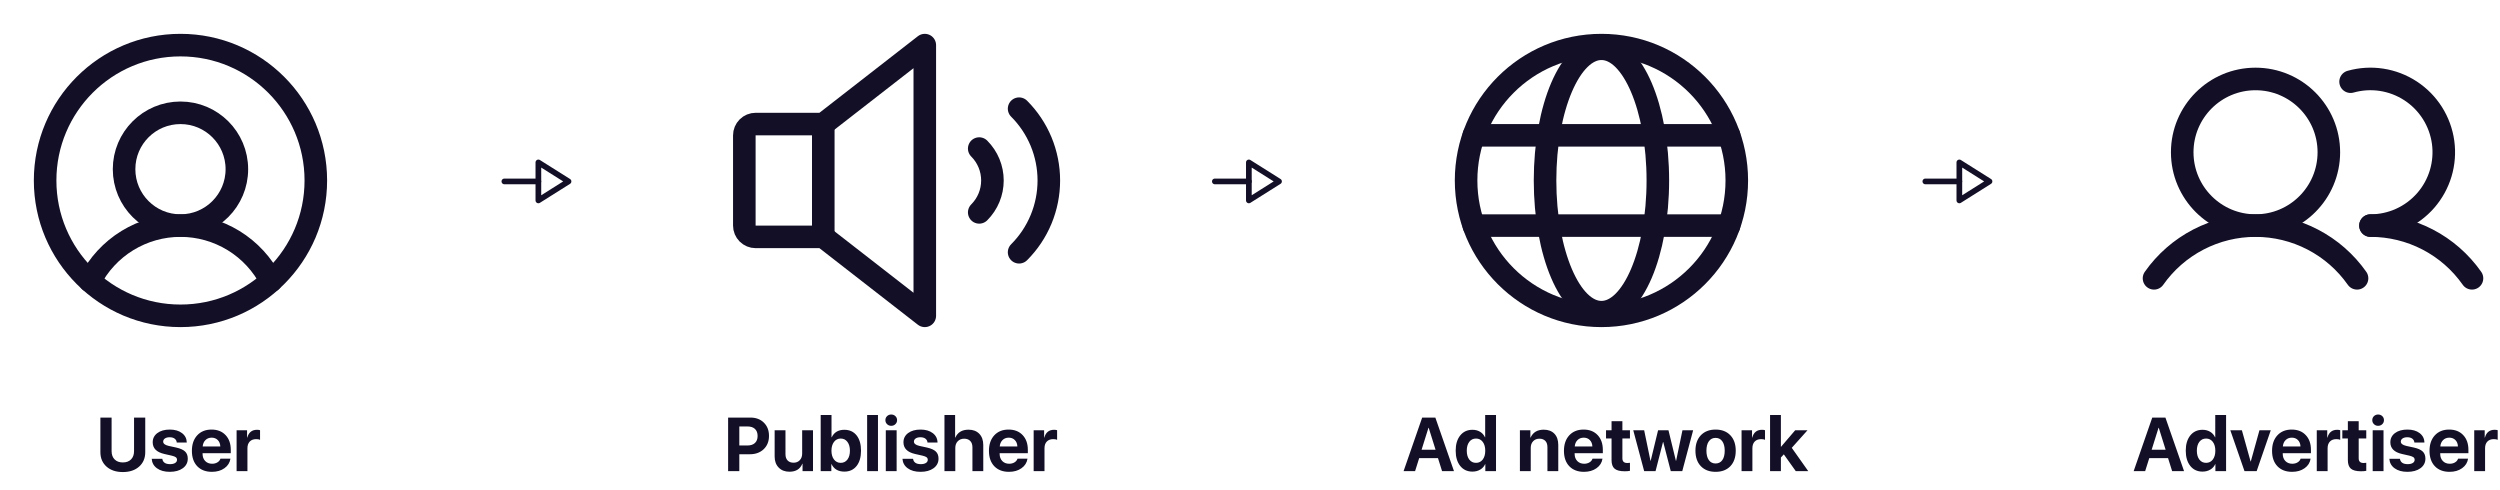 <?xml version="1.0" encoding="UTF-8"?>
<svg xmlns="http://www.w3.org/2000/svg" width="658" height="129" viewBox="0 0 658 129" fill="none">
  <path d="M47.5 83.125C67.175 83.125 83.125 67.175 83.125 47.5C83.125 27.825 67.175 11.875 47.5 11.875C27.825 11.875 11.875 27.825 11.875 47.5C11.875 67.175 27.825 83.125 47.5 83.125Z" stroke="#130F26" stroke-width="5.938" stroke-miterlimit="10"></path>
  <path d="M47.5 59.375C55.698 59.375 62.344 52.729 62.344 44.531C62.344 36.333 55.698 29.688 47.5 29.688C39.302 29.688 32.656 36.333 32.656 44.531C32.656 52.729 39.302 59.375 47.5 59.375Z" stroke="#130F26" stroke-width="5.938" stroke-miterlimit="10"></path>
  <path d="M23.675 73.987C25.912 69.59 29.321 65.898 33.526 63.319C37.731 60.74 42.567 59.375 47.5 59.375C52.433 59.375 57.269 60.74 61.474 63.319C65.679 65.898 69.088 69.59 71.325 73.986" stroke="#130F26" stroke-width="5.938" stroke-linecap="round" stroke-linejoin="round"></path>
  <path d="M268.226 28.607C270.707 31.088 272.675 34.034 274.018 37.275C275.36 40.517 276.052 43.991 276.052 47.5C276.052 51.009 275.36 54.483 274.018 57.725C272.675 60.967 270.707 63.912 268.226 66.393" stroke="#130F26" stroke-width="5.938" stroke-linecap="round" stroke-linejoin="round"></path>
  <path d="M216.688 62.344H198.875C198.088 62.344 197.333 62.031 196.776 61.474C196.219 60.917 195.906 60.162 195.906 59.375V35.625C195.906 34.838 196.219 34.083 196.776 33.526C197.333 32.969 198.088 32.656 198.875 32.656H216.688L243.406 11.875V83.125L216.688 62.344Z" stroke="#130F26" stroke-width="5.938" stroke-linecap="round" stroke-linejoin="round"></path>
  <path d="M216.688 32.656V62.344" stroke="#130F26" stroke-width="5.938" stroke-linecap="round" stroke-linejoin="round"></path>
  <path d="M257.73 39.103C258.832 40.206 259.707 41.515 260.304 42.956C260.901 44.396 261.208 45.941 261.208 47.5C261.208 49.059 260.901 50.604 260.304 52.044C259.707 53.485 258.832 54.794 257.73 55.897" stroke="#130F26" stroke-width="5.938" stroke-linecap="round" stroke-linejoin="round"></path>
  <path d="M421.5 83.125C441.175 83.125 457.125 67.175 457.125 47.5C457.125 27.825 441.175 11.875 421.5 11.875C401.825 11.875 385.875 27.825 385.875 47.5C385.875 67.175 401.825 83.125 421.5 83.125Z" stroke="#130F26" stroke-width="5.938" stroke-miterlimit="10"></path>
  <path d="M387.904 35.625H455.096" stroke="#130F26" stroke-width="5.938" stroke-linecap="round" stroke-linejoin="round"></path>
  <path d="M387.905 59.375H455.097" stroke="#130F26" stroke-width="5.938" stroke-linecap="round" stroke-linejoin="round"></path>
  <path d="M421.5 82.169C429.698 82.169 436.344 66.647 436.344 47.5C436.344 28.353 429.698 12.831 421.5 12.831C413.302 12.831 406.656 28.353 406.656 47.5C406.656 66.647 413.302 82.169 421.5 82.169Z" stroke="#130F26" stroke-width="5.938" stroke-miterlimit="10"></path>
  <path d="M593.656 59.375C604.314 59.375 612.953 50.736 612.953 40.078C612.953 29.421 604.314 20.781 593.656 20.781C582.999 20.781 574.36 29.421 574.36 40.078C574.36 50.736 582.999 59.375 593.656 59.375Z" stroke="#130F26" stroke-width="5.938" stroke-miterlimit="10"></path>
  <path d="M618.673 21.5C621.327 20.752 624.11 20.582 626.836 21C629.561 21.419 632.166 22.417 634.473 23.927C636.78 25.436 638.738 27.423 640.213 29.753C641.688 32.083 642.646 34.702 643.024 37.433C643.401 40.165 643.189 42.945 642.402 45.588C641.614 48.23 640.269 50.674 638.458 52.753C636.647 54.832 634.411 56.499 631.901 57.641C629.392 58.783 626.666 59.375 623.909 59.375" stroke="#130F26" stroke-width="5.938" stroke-linecap="round" stroke-linejoin="round"></path>
  <path d="M566.936 73.253C569.95 68.966 573.951 65.467 578.601 63.052C583.252 60.636 588.415 59.375 593.655 59.375C598.895 59.375 604.059 60.635 608.709 63.05C613.36 65.466 617.361 68.964 620.375 73.251" stroke="#130F26" stroke-width="5.938" stroke-linecap="round" stroke-linejoin="round"></path>
  <path d="M623.909 59.375C629.149 59.371 634.314 60.63 638.965 63.046C643.616 65.461 647.616 68.961 650.627 73.251" stroke="#130F26" stroke-width="5.938" stroke-linecap="round" stroke-linejoin="round"></path>
  <path d="M29.373 118.727C29.373 119.645 29.63 120.367 30.145 120.895C30.665 121.441 31.395 121.715 32.332 121.715C33.263 121.715 33.989 121.441 34.51 120.895C35.024 120.367 35.281 119.645 35.281 118.727V109.908H38.23V119.02C38.23 120.582 37.697 121.842 36.629 122.799C35.555 123.762 34.122 124.244 32.332 124.244C30.535 124.244 29.1 123.762 28.025 122.799C26.958 121.842 26.424 120.582 26.424 119.02V109.908H29.373V118.727ZM40.193 116.412C40.193 115.403 40.603 114.592 41.424 113.98C42.244 113.368 43.335 113.062 44.695 113.062C46.023 113.062 47.094 113.375 47.908 114C48.722 114.618 49.139 115.442 49.158 116.471H46.522C46.489 116.048 46.307 115.709 45.975 115.455C45.643 115.208 45.203 115.084 44.656 115.084C44.142 115.084 43.728 115.188 43.416 115.396C43.103 115.611 42.947 115.891 42.947 116.236C42.947 116.764 43.426 117.138 44.383 117.359L46.404 117.799C47.485 118.046 48.257 118.395 48.719 118.844C49.188 119.293 49.422 119.918 49.422 120.719C49.422 121.76 48.986 122.6 48.113 123.238C47.241 123.87 46.098 124.186 44.685 124.186C43.286 124.186 42.156 123.87 41.297 123.238C40.457 122.626 40.001 121.796 39.93 120.748H42.713C42.856 121.692 43.54 122.164 44.764 122.164C45.33 122.164 45.776 122.06 46.102 121.852C46.427 121.65 46.59 121.373 46.59 121.021C46.59 120.742 46.489 120.52 46.287 120.357C46.079 120.195 45.73 120.055 45.242 119.938L43.26 119.488C41.215 119.026 40.193 118.001 40.193 116.412ZM55.701 115.191C55.05 115.191 54.507 115.406 54.07 115.836C53.641 116.266 53.4 116.826 53.348 117.516H57.986C57.96 116.812 57.739 116.249 57.322 115.826C56.906 115.403 56.365 115.191 55.701 115.191ZM60.652 120.719C60.496 121.76 59.972 122.597 59.08 123.229C58.188 123.867 57.088 124.186 55.779 124.186C54.145 124.186 52.856 123.694 51.912 122.711C50.975 121.728 50.506 120.38 50.506 118.668C50.506 116.956 50.971 115.595 51.902 114.586C52.84 113.57 54.096 113.062 55.672 113.062C57.221 113.062 58.452 113.544 59.363 114.508C60.281 115.471 60.74 116.77 60.74 118.404V119.283H53.318V119.459C53.318 120.234 53.55 120.862 54.012 121.344C54.474 121.819 55.079 122.057 55.828 122.057C56.368 122.057 56.834 121.936 57.225 121.695C57.622 121.461 57.889 121.135 58.025 120.719H60.652ZM62.273 113.248H65.027V115.172H65.086C65.457 113.805 66.31 113.121 67.644 113.121C67.963 113.121 68.231 113.157 68.445 113.229V115.758C68.191 115.641 67.85 115.582 67.42 115.582C66.697 115.582 66.134 115.794 65.731 116.217C65.327 116.64 65.125 117.229 65.125 117.984V124H62.273V113.248Z" fill="#130F26"></path>
  <path d="M378.477 120.582H373.525L372.451 124H369.424L374.316 109.908H377.783L382.686 124H379.551L378.477 120.582ZM374.16 118.375H377.842L376.035 112.604H375.967L374.16 118.375ZM387.539 124.127C386.198 124.127 385.13 123.632 384.336 122.643C383.535 121.646 383.135 120.302 383.135 118.609C383.135 116.93 383.535 115.595 384.336 114.605C385.137 113.616 386.208 113.121 387.549 113.121C388.317 113.121 388.994 113.3 389.58 113.658C390.146 114.003 390.566 114.479 390.84 115.084H390.898V109.234H393.75V124H390.938V122.164H390.889C390.622 122.763 390.195 123.238 389.609 123.59C389.01 123.948 388.32 124.127 387.539 124.127ZM388.486 115.426C387.744 115.426 387.155 115.712 386.719 116.285C386.276 116.865 386.055 117.643 386.055 118.619C386.055 119.602 386.276 120.383 386.719 120.963C387.155 121.536 387.744 121.822 388.486 121.822C389.222 121.822 389.811 121.533 390.254 120.953C390.697 120.374 390.918 119.599 390.918 118.629C390.918 117.659 390.697 116.881 390.254 116.295C389.811 115.715 389.222 115.426 388.486 115.426ZM400.039 113.248H402.793V115.172H402.852C403.483 113.785 404.635 113.092 406.309 113.092C407.5 113.092 408.438 113.447 409.121 114.156C409.798 114.866 410.137 115.849 410.137 117.105V124H407.285V117.701C407.285 116.985 407.103 116.435 406.738 116.051C406.367 115.66 405.846 115.465 405.176 115.465C404.492 115.465 403.942 115.686 403.525 116.129C403.102 116.572 402.891 117.151 402.891 117.867V124H400.039V113.248ZM416.826 115.191C416.175 115.191 415.632 115.406 415.195 115.836C414.766 116.266 414.525 116.826 414.473 117.516H419.111C419.085 116.812 418.864 116.249 418.447 115.826C418.031 115.403 417.49 115.191 416.826 115.191ZM421.777 120.719C421.621 121.76 421.097 122.597 420.205 123.229C419.313 123.867 418.213 124.186 416.904 124.186C415.27 124.186 413.981 123.694 413.037 122.711C412.1 121.728 411.631 120.38 411.631 118.668C411.631 116.956 412.096 115.595 413.027 114.586C413.965 113.57 415.221 113.062 416.797 113.062C418.346 113.062 419.577 113.544 420.488 114.508C421.406 115.471 421.865 116.77 421.865 118.404V119.283H414.443V119.459C414.443 120.234 414.674 120.862 415.137 121.344C415.599 121.819 416.204 122.057 416.953 122.057C417.493 122.057 417.959 121.936 418.35 121.695C418.747 121.461 419.014 121.135 419.15 120.719H421.777ZM427.012 110.855V113.248H429.004V115.406H427.012V120.631C427.012 121.451 427.438 121.861 428.291 121.861C428.571 121.861 428.809 121.845 429.004 121.812V123.922C428.613 124 428.154 124.039 427.627 124.039C426.383 124.039 425.495 123.811 424.961 123.355C424.427 122.9 424.16 122.148 424.16 121.1V115.406H422.705V113.248H424.16V110.855H427.012ZM442.773 124H439.746L437.764 116.344H437.705L435.742 124H432.744L429.873 113.248H432.744L434.404 121.275H434.463L436.406 113.248H439.141L441.094 121.275H441.152L442.822 113.248H445.635L442.773 124ZM451.543 124.186C449.909 124.186 448.617 123.691 447.666 122.701C446.715 121.712 446.24 120.351 446.24 118.619C446.24 116.907 446.719 115.549 447.676 114.547C448.633 113.557 449.922 113.062 451.543 113.062C453.171 113.062 454.46 113.557 455.41 114.547C456.367 115.543 456.846 116.9 456.846 118.619C456.846 120.357 456.37 121.721 455.42 122.711C454.476 123.694 453.184 124.186 451.543 124.186ZM451.543 121.988C452.298 121.988 452.887 121.695 453.311 121.109C453.734 120.517 453.945 119.687 453.945 118.619C453.945 117.564 453.73 116.738 453.301 116.139C452.878 115.546 452.292 115.25 451.543 115.25C450.788 115.25 450.199 115.546 449.775 116.139C449.346 116.738 449.131 117.564 449.131 118.619C449.131 119.687 449.346 120.517 449.775 121.109C450.199 121.695 450.788 121.988 451.543 121.988ZM458.379 113.248H461.133V115.172H461.191C461.562 113.805 462.415 113.121 463.75 113.121C464.069 113.121 464.336 113.157 464.551 113.229V115.758C464.297 115.641 463.955 115.582 463.525 115.582C462.803 115.582 462.24 115.794 461.836 116.217C461.432 116.64 461.23 117.229 461.23 117.984V124H458.379V113.248ZM472.49 113.248H475.732L471.592 117.867L475.928 124H472.646L469.502 119.586L468.73 120.416V124H465.879V109.234H468.73V117.594H468.77L472.49 113.248Z" fill="#130F26"></path>
  <path d="M197.518 109.908C198.969 109.908 200.145 110.351 201.043 111.236C201.948 112.122 202.4 113.287 202.4 114.732C202.4 116.171 201.935 117.337 201.004 118.229C200.073 119.114 198.862 119.557 197.371 119.557H194.588V124H191.639V109.908H197.518ZM194.588 117.252H196.727C197.573 117.252 198.23 117.034 198.699 116.598C199.168 116.161 199.402 115.543 199.402 114.742C199.402 113.941 199.168 113.323 198.699 112.887C198.237 112.457 197.583 112.242 196.736 112.242H194.588V117.252ZM213.982 124H211.229V122.057H211.17C210.604 123.456 209.477 124.156 207.791 124.156C206.613 124.156 205.672 123.798 204.969 123.082C204.246 122.359 203.885 121.38 203.885 120.143V113.248H206.736V119.547C206.736 120.263 206.928 120.816 207.312 121.207C207.684 121.591 208.204 121.783 208.875 121.783C209.546 121.783 210.089 121.562 210.506 121.119C210.923 120.676 211.131 120.094 211.131 119.371V113.248H213.982V124ZM222.244 124.127C220.623 124.127 219.497 123.473 218.865 122.164H218.807V124H216.004V109.234H218.855V115.084H218.914C219.546 113.775 220.652 113.121 222.234 113.121C223.595 113.121 224.666 113.609 225.447 114.586C226.229 115.569 226.619 116.913 226.619 118.619C226.619 120.325 226.229 121.669 225.447 122.652C224.666 123.635 223.598 124.127 222.244 124.127ZM221.277 115.426C220.548 115.426 219.959 115.719 219.51 116.305C219.067 116.891 218.842 117.665 218.836 118.629C218.842 119.592 219.067 120.364 219.51 120.943C219.959 121.529 220.548 121.822 221.277 121.822C222.013 121.822 222.602 121.533 223.045 120.953C223.481 120.374 223.699 119.596 223.699 118.619C223.699 117.649 223.478 116.874 223.035 116.295C222.599 115.715 222.013 115.426 221.277 115.426ZM228.23 109.234H231.082V124H228.23V109.234ZM233.143 113.248H235.994V124H233.143V113.248ZM234.568 112.076C234.145 112.076 233.784 111.933 233.484 111.646C233.185 111.36 233.035 111.005 233.035 110.582C233.035 110.159 233.185 109.804 233.484 109.518C233.784 109.238 234.145 109.098 234.568 109.098C234.998 109.098 235.363 109.238 235.662 109.518C235.962 109.804 236.111 110.159 236.111 110.582C236.111 111.005 235.962 111.36 235.662 111.646C235.363 111.933 234.998 112.076 234.568 112.076ZM237.791 116.412C237.791 115.403 238.201 114.592 239.021 113.98C239.842 113.368 240.932 113.062 242.293 113.062C243.621 113.062 244.692 113.375 245.506 114C246.32 114.618 246.736 115.442 246.756 116.471H244.119C244.087 116.048 243.904 115.709 243.572 115.455C243.24 115.208 242.801 115.084 242.254 115.084C241.74 115.084 241.326 115.188 241.014 115.396C240.701 115.611 240.545 115.891 240.545 116.236C240.545 116.764 241.023 117.138 241.98 117.359L244.002 117.799C245.083 118.046 245.854 118.395 246.316 118.844C246.785 119.293 247.02 119.918 247.02 120.719C247.02 121.76 246.583 122.6 245.711 123.238C244.839 123.87 243.696 124.186 242.283 124.186C240.883 124.186 239.754 123.87 238.895 123.238C238.055 122.626 237.599 121.796 237.527 120.748H240.311C240.454 121.692 241.137 122.164 242.361 122.164C242.928 122.164 243.374 122.06 243.699 121.852C244.025 121.65 244.188 121.373 244.188 121.021C244.188 120.742 244.087 120.52 243.885 120.357C243.676 120.195 243.328 120.055 242.84 119.938L240.857 119.488C238.813 119.026 237.791 118.001 237.791 116.412ZM248.582 109.234H251.385V115.172H251.443C252.062 113.785 253.221 113.092 254.92 113.092C256.111 113.092 257.055 113.453 257.752 114.176C258.449 114.898 258.797 115.882 258.797 117.125V124H255.945V117.721C255.945 117.018 255.753 116.464 255.369 116.061C254.979 115.663 254.445 115.465 253.768 115.465C253.071 115.465 252.508 115.689 252.078 116.139C251.648 116.588 251.434 117.174 251.434 117.896V124H248.582V109.234ZM265.486 115.191C264.835 115.191 264.292 115.406 263.855 115.836C263.426 116.266 263.185 116.826 263.133 117.516H267.771C267.745 116.812 267.524 116.249 267.107 115.826C266.691 115.403 266.15 115.191 265.486 115.191ZM270.438 120.719C270.281 121.76 269.757 122.597 268.865 123.229C267.973 123.867 266.873 124.186 265.564 124.186C263.93 124.186 262.641 123.694 261.697 122.711C260.76 121.728 260.291 120.38 260.291 118.668C260.291 116.956 260.757 115.595 261.688 114.586C262.625 113.57 263.882 113.062 265.457 113.062C267.007 113.062 268.237 113.544 269.148 114.508C270.066 115.471 270.525 116.77 270.525 118.404V119.283H263.104V119.459C263.104 120.234 263.335 120.862 263.797 121.344C264.259 121.819 264.865 122.057 265.613 122.057C266.154 122.057 266.619 121.936 267.01 121.695C267.407 121.461 267.674 121.135 267.811 120.719H270.438ZM272.059 113.248H274.812V115.172H274.871C275.242 113.805 276.095 113.121 277.43 113.121C277.749 113.121 278.016 113.157 278.23 113.229V115.758C277.977 115.641 277.635 115.582 277.205 115.582C276.482 115.582 275.919 115.794 275.516 116.217C275.112 116.64 274.91 117.229 274.91 117.984V124H272.059V113.248Z" fill="#130F26"></path>
  <path d="M570.633 120.582H565.682L564.607 124H561.58L566.473 109.908H569.939L574.842 124H571.707L570.633 120.582ZM566.316 118.375H569.998L568.191 112.604H568.123L566.316 118.375ZM579.695 124.127C578.354 124.127 577.286 123.632 576.492 122.643C575.691 121.646 575.291 120.302 575.291 118.609C575.291 116.93 575.691 115.595 576.492 114.605C577.293 113.616 578.364 113.121 579.705 113.121C580.473 113.121 581.15 113.3 581.736 113.658C582.303 114.003 582.723 114.479 582.996 115.084H583.055V109.234H585.906V124H583.094V122.164H583.045C582.778 122.763 582.352 123.238 581.766 123.59C581.167 123.948 580.477 124.127 579.695 124.127ZM580.643 115.426C579.9 115.426 579.311 115.712 578.875 116.285C578.432 116.865 578.211 117.643 578.211 118.619C578.211 119.602 578.432 120.383 578.875 120.963C579.311 121.536 579.9 121.822 580.643 121.822C581.378 121.822 581.967 121.533 582.41 120.953C582.853 120.374 583.074 119.599 583.074 118.629C583.074 117.659 582.853 116.881 582.41 116.295C581.967 115.715 581.378 115.426 580.643 115.426ZM593.953 124H590.75L587.02 113.248H590.066L592.352 121.451H592.41L594.686 113.248H597.664L593.953 124ZM603.201 115.191C602.55 115.191 602.007 115.406 601.57 115.836C601.141 116.266 600.9 116.826 600.848 117.516H605.486C605.46 116.812 605.239 116.249 604.822 115.826C604.406 115.403 603.865 115.191 603.201 115.191ZM608.152 120.719C607.996 121.76 607.472 122.597 606.58 123.229C605.688 123.867 604.588 124.186 603.279 124.186C601.645 124.186 600.356 123.694 599.412 122.711C598.475 121.728 598.006 120.38 598.006 118.668C598.006 116.956 598.471 115.595 599.402 114.586C600.34 113.57 601.596 113.062 603.172 113.062C604.721 113.062 605.952 113.544 606.863 114.508C607.781 115.471 608.24 116.77 608.24 118.404V119.283H600.818V119.459C600.818 120.234 601.049 120.862 601.512 121.344C601.974 121.819 602.579 122.057 603.328 122.057C603.868 122.057 604.334 121.936 604.725 121.695C605.122 121.461 605.389 121.135 605.525 120.719H608.152ZM609.773 113.248H612.527V115.172H612.586C612.957 113.805 613.81 113.121 615.145 113.121C615.464 113.121 615.73 113.157 615.945 113.229V115.758C615.691 115.641 615.35 115.582 614.92 115.582C614.197 115.582 613.634 115.794 613.23 116.217C612.827 116.64 612.625 117.229 612.625 117.984V124H609.773V113.248ZM620.809 110.855V113.248H622.801V115.406H620.809V120.631C620.809 121.451 621.235 121.861 622.088 121.861C622.368 121.861 622.605 121.845 622.801 121.812V123.922C622.41 124 621.951 124.039 621.424 124.039C620.18 124.039 619.292 123.811 618.758 123.355C618.224 122.9 617.957 122.148 617.957 121.1V115.406H616.502V113.248H617.957V110.855H620.809ZM624.49 113.248H627.342V124H624.49V113.248ZM625.916 112.076C625.493 112.076 625.132 111.933 624.832 111.646C624.533 111.36 624.383 111.005 624.383 110.582C624.383 110.159 624.533 109.804 624.832 109.518C625.132 109.238 625.493 109.098 625.916 109.098C626.346 109.098 626.71 109.238 627.01 109.518C627.309 109.804 627.459 110.159 627.459 110.582C627.459 111.005 627.309 111.36 627.01 111.646C626.71 111.933 626.346 112.076 625.916 112.076ZM629.139 116.412C629.139 115.403 629.549 114.592 630.369 113.98C631.189 113.368 632.28 113.062 633.641 113.062C634.969 113.062 636.04 113.375 636.854 114C637.667 114.618 638.084 115.442 638.104 116.471H635.467C635.434 116.048 635.252 115.709 634.92 115.455C634.588 115.208 634.148 115.084 633.602 115.084C633.087 115.084 632.674 115.188 632.361 115.396C632.049 115.611 631.893 115.891 631.893 116.236C631.893 116.764 632.371 117.138 633.328 117.359L635.35 117.799C636.43 118.046 637.202 118.395 637.664 118.844C638.133 119.293 638.367 119.918 638.367 120.719C638.367 121.76 637.931 122.6 637.059 123.238C636.186 123.87 635.044 124.186 633.631 124.186C632.231 124.186 631.102 123.87 630.242 123.238C629.402 122.626 628.947 121.796 628.875 120.748H631.658C631.801 121.692 632.485 122.164 633.709 122.164C634.275 122.164 634.721 122.06 635.047 121.852C635.372 121.65 635.535 121.373 635.535 121.021C635.535 120.742 635.434 120.52 635.232 120.357C635.024 120.195 634.676 120.055 634.188 119.938L632.205 119.488C630.161 119.026 629.139 118.001 629.139 116.412ZM644.646 115.191C643.995 115.191 643.452 115.406 643.016 115.836C642.586 116.266 642.345 116.826 642.293 117.516H646.932C646.906 116.812 646.684 116.249 646.268 115.826C645.851 115.403 645.311 115.191 644.646 115.191ZM649.598 120.719C649.441 121.76 648.917 122.597 648.025 123.229C647.133 123.867 646.033 124.186 644.725 124.186C643.09 124.186 641.801 123.694 640.857 122.711C639.92 121.728 639.451 120.38 639.451 118.668C639.451 116.956 639.917 115.595 640.848 114.586C641.785 113.57 643.042 113.062 644.617 113.062C646.167 113.062 647.397 113.544 648.309 114.508C649.227 115.471 649.686 116.77 649.686 118.404V119.283H642.264V119.459C642.264 120.234 642.495 120.862 642.957 121.344C643.419 121.819 644.025 122.057 644.773 122.057C645.314 122.057 645.779 121.936 646.17 121.695C646.567 121.461 646.834 121.135 646.971 120.719H649.598ZM651.219 113.248H653.973V115.172H654.031C654.402 113.805 655.255 113.121 656.59 113.121C656.909 113.121 657.176 113.157 657.391 113.229V115.758C657.137 115.641 656.795 115.582 656.365 115.582C655.643 115.582 655.079 115.794 654.676 116.217C654.272 116.64 654.07 117.229 654.07 117.984V124H651.219V113.248Z" fill="#130F26"></path>
  <path d="M141.7 47.749H132.75" stroke="#130F26" stroke-width="1.5" stroke-linecap="round" stroke-linejoin="round"></path>
  <path fill-rule="evenodd" clip-rule="evenodd" d="M141.7 52.75L149.637 47.749L141.7 42.748V52.75Z" stroke="#130F26" stroke-width="1.5" stroke-linecap="round" stroke-linejoin="round"></path>
  <path d="M328.7 47.749H319.75" stroke="#130F26" stroke-width="1.5" stroke-linecap="round" stroke-linejoin="round"></path>
  <path fill-rule="evenodd" clip-rule="evenodd" d="M328.7 52.75L336.637 47.749L328.7 42.748V52.75Z" stroke="#130F26" stroke-width="1.5" stroke-linecap="round" stroke-linejoin="round"></path>
  <path d="M515.7 47.749H506.75" stroke="#130F26" stroke-width="1.5" stroke-linecap="round" stroke-linejoin="round"></path>
  <path fill-rule="evenodd" clip-rule="evenodd" d="M515.7 52.75L523.637 47.749L515.7 42.748V52.75Z" stroke="#130F26" stroke-width="1.5" stroke-linecap="round" stroke-linejoin="round"></path>
</svg>
